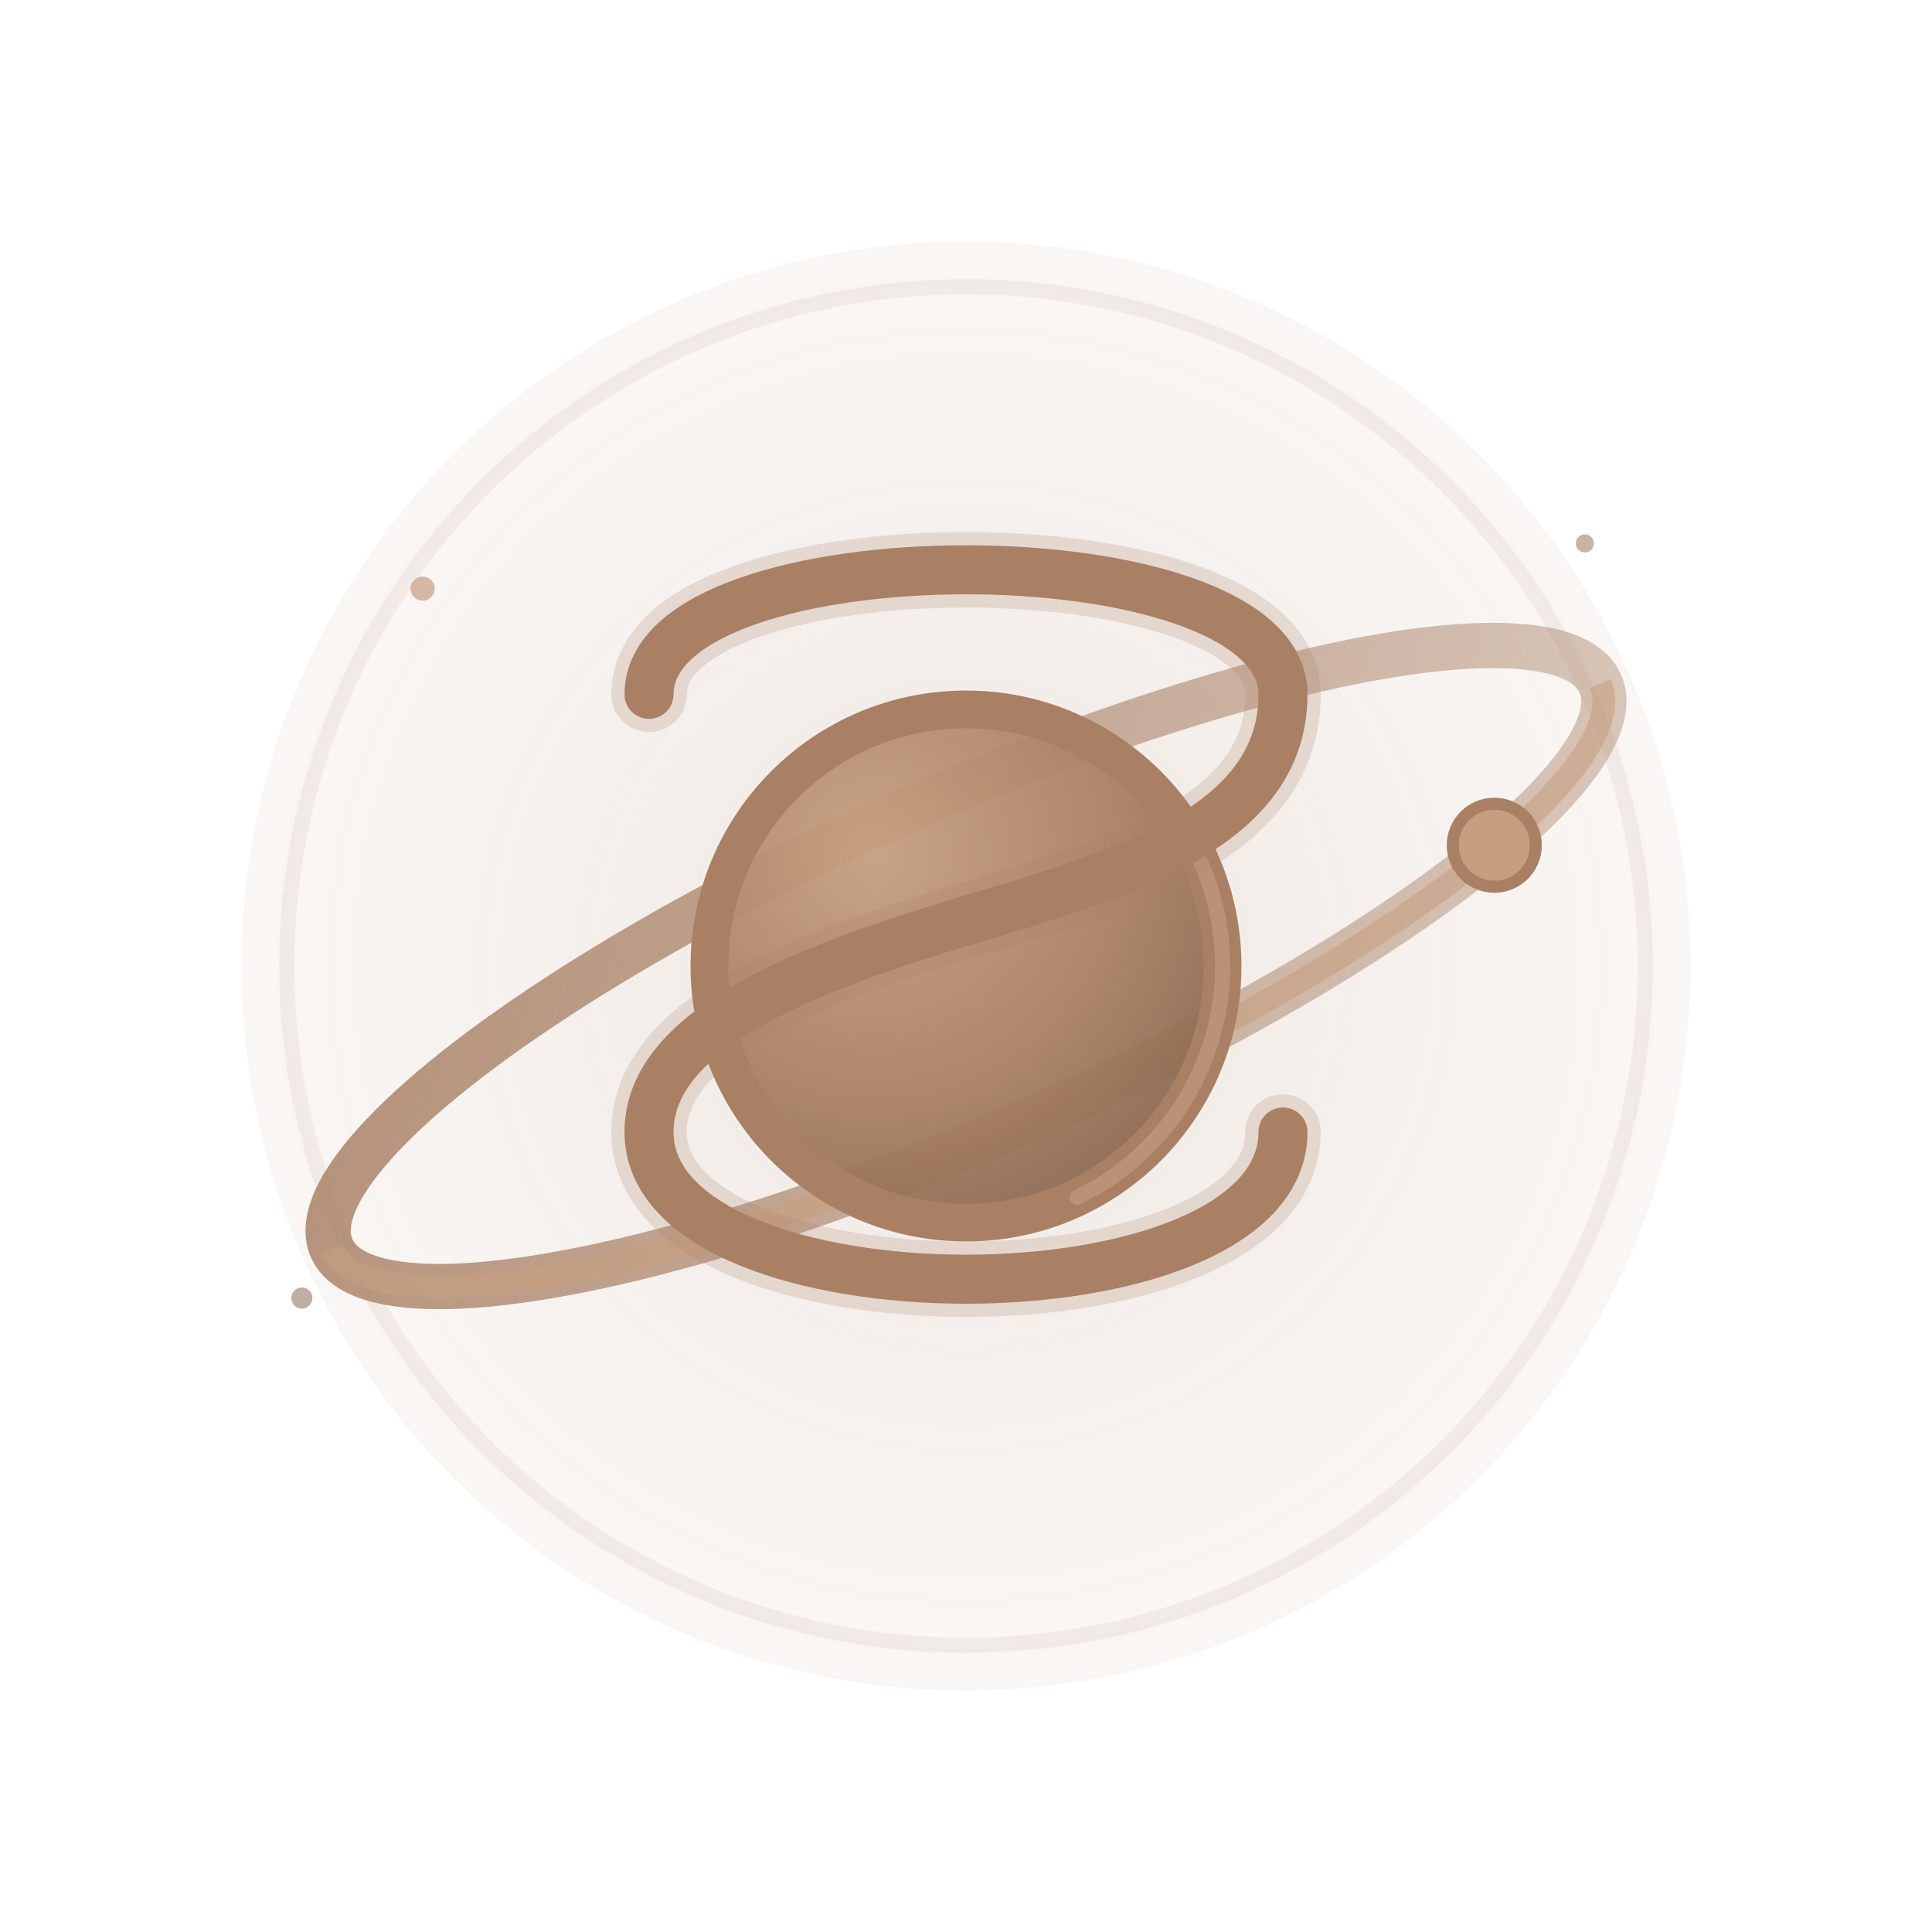 <?xml version="1.0" encoding="UTF-8"?>
<svg width="256" height="256" viewBox="0 0 256 256" fill="none" xmlns="http://www.w3.org/2000/svg" role="img" aria-labelledby="title desc">
  <title id="title">Solutoids Logo</title>
  <desc id="desc">Refined Solutoids monogram with a Saturn-like ring, using brand tones for depth and polish.</desc>

  <defs>
    <!-- Brand gradients -->
    <linearGradient id="ringStroke" x1="60" y1="64" x2="196" y2="192" gradientUnits="userSpaceOnUse">
      <stop offset="0%" stop-color="#a98064" stop-opacity="0.9" />
      <stop offset="100%" stop-color="#a98064" stop-opacity="0.35" />
    </linearGradient>
    <radialGradient id="planetShade" cx="0.32" cy="0.28" r="0.9">
      <stop offset="0%" stop-color="#c79f80" stop-opacity="0.95"/>
      <stop offset="55%" stop-color="#a98064" stop-opacity="0.95"/>
      <stop offset="100%" stop-color="#7f5f4a" stop-opacity="0.95"/>
    </radialGradient>
    <radialGradient id="backGlow" cx="0.5" cy="0.5" r="0.8">
      <stop offset="0%" stop-color="#a98064" stop-opacity="0.18" />
      <stop offset="100%" stop-color="#a98064" stop-opacity="0" />
    </radialGradient>

    <!-- Soft glow -->
    <filter id="softGlow" x="-60%" y="-60%" width="220%" height="220%" filterUnits="objectBoundingBox">
      <feGaussianBlur in="SourceGraphic" stdDeviation="2.2" result="b"/>
      <feMerge>
        <feMergeNode in="b"/>
        <feMergeNode in="SourceGraphic"/>
      </feMerge>
    </filter>

    <!-- Clip for front half of rotated ring -->
    <clipPath id="frontHalfClip">
      <!-- This rectangle will be used in a rotated group, so it selects the lower half visually -->
      <rect x="0" y="128" width="256" height="128" />
    </clipPath>
  </defs>

  <!-- Subtle outer guide circle -->
  <circle cx="128" cy="128" r="90" stroke="#a98064" stroke-opacity="0.10" stroke-width="2" fill="none"/>

  <!-- Ambient back glow -->
  <circle cx="128" cy="128" r="96" fill="url(#backGlow)" />

  <!-- Back ring (drawn first so the planet overlaps it) -->
  <g transform="rotate(-24 128 128)">
    <!-- Back ring (full) -->
    <ellipse cx="128" cy="128" rx="92" ry="22" fill="none" stroke="url(#ringStroke)" stroke-width="6" filter="url(#softGlow)"/>
    <!-- Front ring highlight (only lower/front half via clip) -->
    <g clip-path="url(#frontHalfClip)">
      <ellipse cx="128" cy="128" rx="92" ry="22" fill="none" stroke="#c79f80" stroke-opacity="0.6" stroke-width="3" />
    </g>
  </g>

  <!-- Planet core with radial shading -->
  <circle cx="128" cy="128" r="34" fill="url(#planetShade)" stroke="#a98064" stroke-width="5" />
  <!-- Planet highlight arc -->
  <circle cx="128" cy="128" r="34" fill="none" stroke="#c79f80" stroke-opacity="0.6" stroke-width="2" stroke-dasharray="56 400" stroke-linecap="round" transform="rotate(-30 128 128)" />

  <!-- Monogram "S" with underglow for depth -->
  <path d="M 86 92 C 86 70 170 70 170 92 C 170 110 148 116 128 122 C 108 128 86 136 86 150 C 86 176 170 176 170 150"
        stroke="#a98064" stroke-opacity="0.22" stroke-width="10" stroke-linecap="round" stroke-linejoin="round" fill="none" filter="url(#softGlow)"/>
  <path d="M 86 92 C 86 70 170 70 170 92 C 170 110 148 116 128 122 C 108 128 86 136 86 150 C 86 176 170 176 170 150"
        stroke="#a98064" stroke-width="6.5" stroke-linecap="round" stroke-linejoin="round" fill="none"/>

  <!-- Small moon on the ring -->
  <circle cx="198" cy="112" r="5.5" fill="#c79f80" stroke="#a98064" stroke-width="1.6" filter="url(#softGlow)"/>

  <!-- Tiny stars for polish -->
  <circle cx="56" cy="78" r="1.6" fill="#c79f80" fill-opacity="0.7" />
  <circle cx="210" cy="72" r="1.2" fill="#a98064" fill-opacity="0.6" />
  <circle cx="40" cy="172" r="1.4" fill="#7f5f4a" fill-opacity="0.5" />
</svg>


